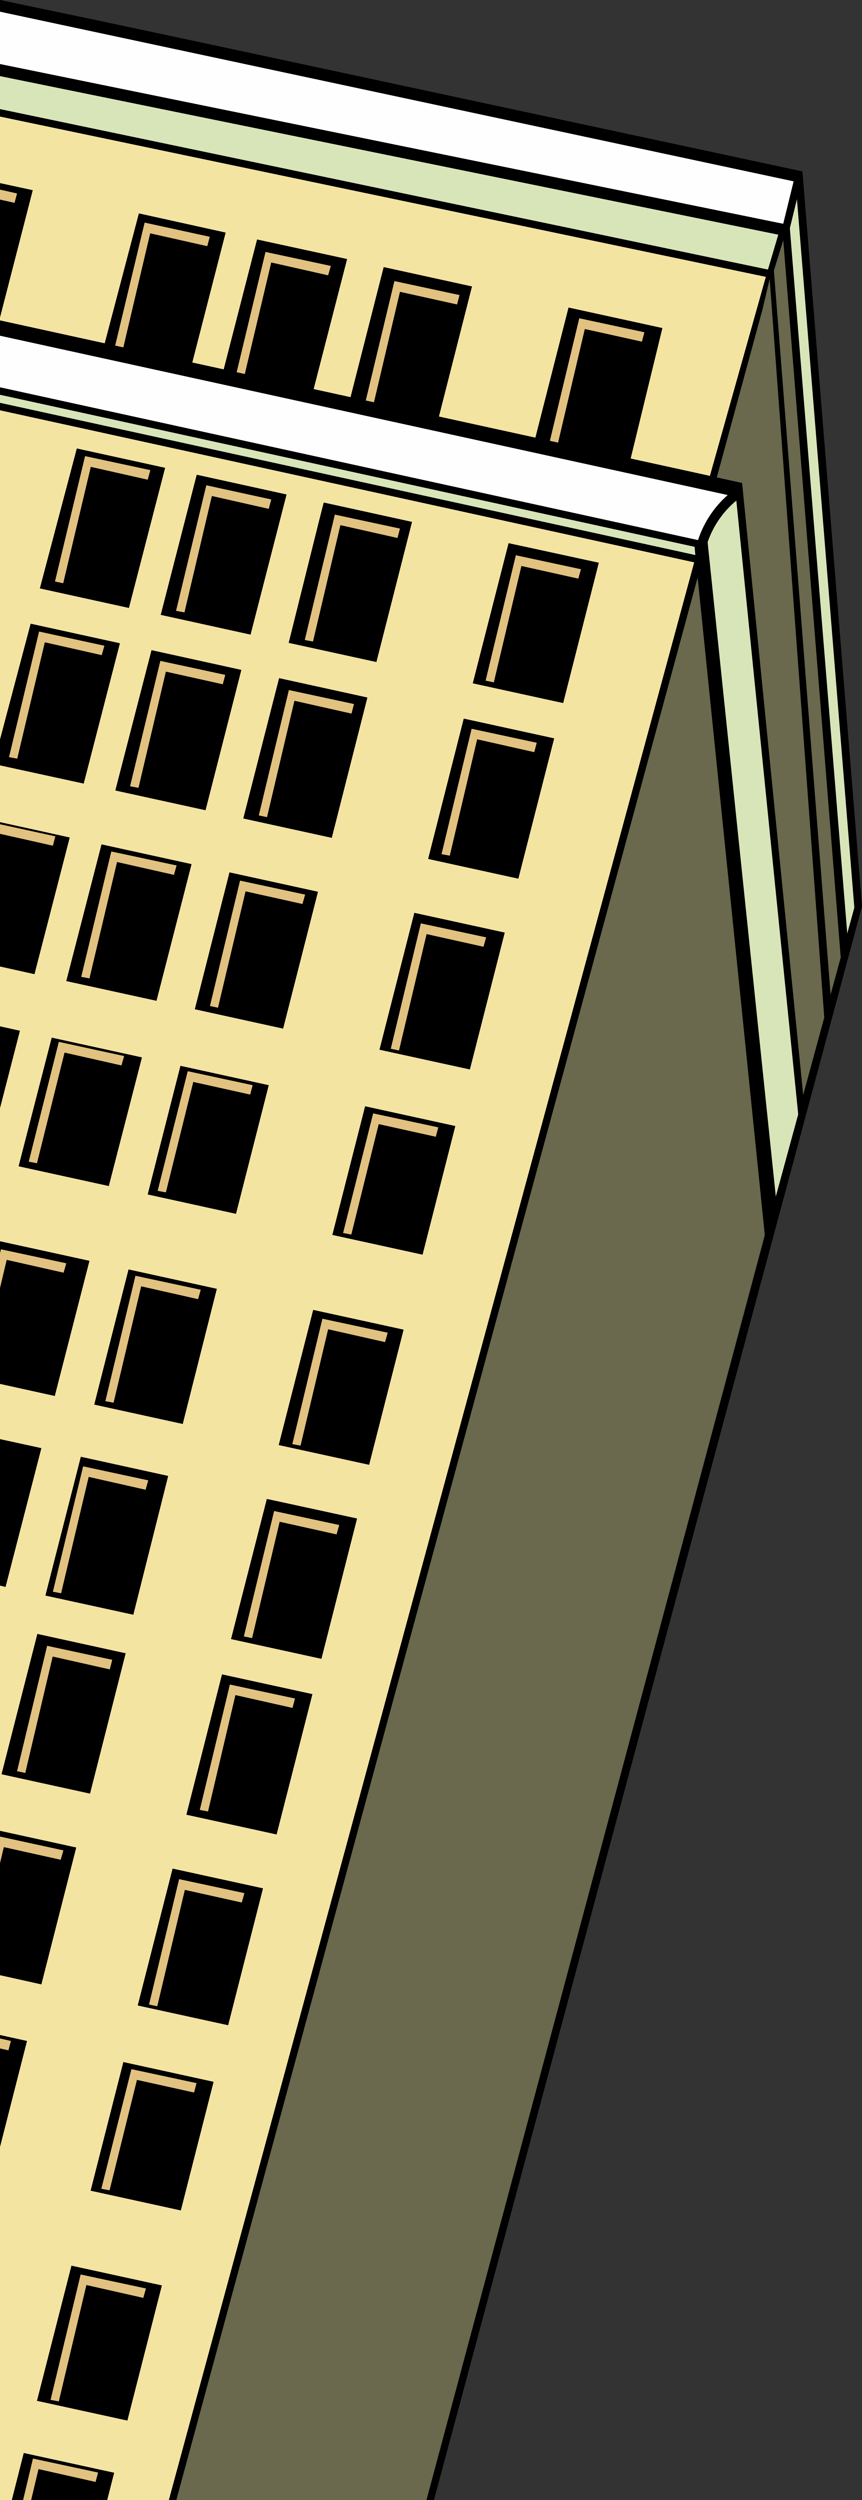 <?xml version="1.0" encoding="utf-8"?>
<!-- Generator: Adobe Illustrator 25.0.1, SVG Export Plug-In . SVG Version: 6.00 Build 0)  -->
<svg version="1.1" id="Layer_1" xmlns="http://www.w3.org/2000/svg" xmlns:xlink="http://www.w3.org/1999/xlink" x="0px" y="0px"
	 viewBox="0 0 450 1304" style="enable-background:new 0 0 450 1304;" xml:space="preserve">
<rect x="0" y="0" width="450" height="1304" fill="#333333" stroke="none"/>
<style type="text/css">
	.st0{fill:none;}
	.st1{fill:#D8E5B9;}
	.st2{fill:#F4E4A2;}
	.st3{fill:#FEFEFE;}
	.st4{fill:#6A684D;}
	.st5{fill:#E2C280;}
</style>
<rect class="st0" width="450" height="1304"/>
<path class="st1" d="M415.6,92.3l-6.4,23.6l32.5,376.7l5.1-17L415.6,92.3z"/>
<path class="st2" d="M0,212.3l364.6,80.3L90.4,1304.2H0V212.3z"/>
<path class="st2" d="M0,58l401.2,85.1l-30.7,110L0,169.9V58z"/>
<path class="st3" d="M0,172l383.9,84.6l-3.7,5.8l-9.2,11.1l-5.5,12L0,204.5V172z"/>
<path class="st1" d="M0,36.4l408.6,84.8l-7.4,21.9L0,59.5V36.4z"/>
<path class="st4" d="M90.4,1304.2L365.6,288.8l36.1,345.9l-178.9,669.5H90.4z"/>
<path class="st4" d="M408.5,118.5l-35.9,133l13.1,5.3l32.8,322.7l21.2-77.6L408.5,118.5z"/>
<path class="st1" d="M384.6,259.1L371,271.4l-6.4,17.8L403,639.1l16.6-60.3L384.6,259.1z"/>
<g transform="translate(9.7 111.3)">
	<path d="M336.1,59.8l-16.8,69l-49.8-10.7l17.6-69L336.1,59.8z"/>
	<path d="M236.7,38.1L218,111.6l-46.2-9.9L190.6,28L236.7,38.1z"/>
	<path d="M171.5,23.8l-18.8,73l-47-10.1l18.8-73.1L171.5,23.8z"/>
	<path d="M108.1,10L89.7,81.6l-45.8-9.8L62.8,0L108.1,10z"/>
	<path d="M237.1,245.1l18.7-73.1l7.9,1.7l39.2,8.5l-18.6,73.2L237.1,245.1z"/>
	<path d="M141,224l15.9-63.8l2.4-9.4l46.1,10.1L186.8,234L141,224z"/>
	<path d="M74.2,209.4L93,136.3l46.9,10.3l-18.8,73.1L74.2,209.4z"/>
	<path d="M11.1,195.6l19.3-73l46.1,10.1l-18.9,73.1L11.1,195.6z"/>
	<path d="M213.8,336.7l18.6-73.2l47.2,10.3L260.9,347L213.8,336.7z"/>
	<path d="M117.3,315.6l18.7-73.2l46.1,10.1l-18.6,73.2L117.3,315.6z"/>
	<path d="M50.5,301l18.9-73.2l46.9,10.3l-18.7,73.2L50.5,301z"/>
	<path d="M188.4,436.2l18.2-71.4l47.2,10.3l-18.2,71.4L188.4,436.2z"/>
	<path d="M92,415.1l18.1-71.4l46.2,10.1l-18.2,71.4L92,415.1z"/>
	<path d="M24.9,400.4l18.4-71.3l47,10.3L72,410.7L24.9,400.4z"/>
	<path d="M163.8,532.8l17.1-67.1L228,476l-17.1,67.1L163.8,532.8z"/>
	<path d="M67.4,511.7l17.1-67.1l46.1,10.1l-17.1,67.1L67.4,511.7z"/>
	<path d="M0,497l17.3-67.1l47.1,10.3l-17.3,67.1L0,497z"/>
	<path d="M135.8,642.4l18-70.5l47.2,10.3l-18,70.5L135.8,642.4z"/>
	<path d="M39.5,621.3l17.9-70.5l46.1,10.1l-17.8,70.5L39.5,621.3z"/>
	<path d="M14,720.9l18.5-72.4l45.6,10l-18.2,72.4L14,720.9z"/>
</g>
<g transform="translate(15 116.1)">
	<path class="st5" d="M231.2,264l34,7.3l-1.3,4.9l-29.8-6.7l-14.3,60.7l-4.3-0.8L231.2,264z"/>
	<path class="st5" d="M204.7,365.5l34.1,7.3l-1.4,4.9l-29.7-6.6l-14.4,60.7l-4.3-0.9L204.7,365.5z"/>
	<path class="st5" d="M179.8,464.6l34,7.3l-1.3,4.9l-29.8-6.6l-14.3,57.6l-4.3-0.8L179.8,464.6z"/>
	<path class="st5" d="M159.8,152.3l34,7.3l-1.3,4.9l-29.8-6.7l-14.3,60.7l-4.3-0.8L159.8,152.3z"/>
	<path class="st5" d="M92.7,137l33.9,7.4l-1.3,4.9l-29.7-6.7l-14.3,60.7l-4.4-0.8L92.7,137z"/>
	<path class="st5" d="M29.4,121.8l34.1,7.3l-1.4,5l-29.7-6.7L18,188.1l-4.3-0.9L29.4,121.8z"/>
	<path class="st5" d="M135.8,243.8l34,7.3l-1.3,5l-29.8-6.7l-14.3,60.7l-4.3-0.9L135.8,243.8z"/>
	<path class="st5" d="M68.7,228.6l33.9,7.3l-1.3,4.9l-29.7-6.6l-14.3,60.6l-4.4-0.8L68.7,228.6z"/>
	<path class="st5" d="M110.3,343.2l34,7.3l-1.4,4.9l-29.7-6.6l-14.4,60.7l-4.2-0.9L110.3,343.2z"/>
	<path class="st5" d="M43.1,328l34.1,7.3l-1.4,4.9l-29.7-6.7l-14.4,60.7l-4.3-0.8L43.1,328z"/>
	<path class="st5" d="M83,442.6l33.9,7.3l-1.3,4.9l-29.7-6.6l-14.3,57.6l-4.3-0.8L83,442.6z"/>
	<path class="st5" d="M15.7,427.3l34.1,7.4l-1.4,4.9l-29.7-6.7L4.3,490.6L0,489.8L15.7,427.3z"/>
	<path class="st5" d="M153.3,571.7l34.1,7.3l-1.4,4.9l-29.7-6.7l-14.4,60.7l-4.3-0.8L153.3,571.7z"/>
	<path class="st5" d="M55.7,549.3l34.1,7.3l-1.4,4.9l-29.7-6.7l-14.4,60.7l-4.3-0.8L55.7,549.3z"/>
	<path class="st5" d="M28.4,648.7l34,7.3l-1.4,4.9l-29.7-6.7l-14.4,60.7l-4.3-0.8L28.4,648.7z"/>
	<path class="st5" d="M190.9,30.5l34,7.3l-1.3,4.9l-29.8-6.6l-14.3,60.7l-4.3-0.9L190.9,30.5z"/>
	<path class="st5" d="M123.6,15.3l34.1,7.3l-1.4,4.9l-29.7-6.7l-14.4,60.7l-4.3-0.8L123.6,15.3z"/>
	<path class="st5" d="M60.5,0l34,7.4l-1.3,4.9L63.4,5.6L49.1,66.3l-4.3-0.8L60.5,0z"/>
	<path class="st5" d="M254.3,173.5l34,7.3l-1.4,4.9l-29.7-6.6l-14.4,60.7l-4.3-0.9L254.3,173.5z"/>
	<path class="st5" d="M287.4,49.9l34,7.3l-1.3,4.9l-29.8-6.6L276,116.2l-4.3-0.9L287.4,49.9z"/>
</g>
<path class="st5" d="M0,754.2l12.2,2.7l-1.4,4.9L0,759.3V754.2z"/>
<path d="M0,750.6l21.6,4.7L2.9,827.7L0,827V750.6z"/>
<path class="st5" d="M0,673.1l5.5-23l34,7.4l-1.3,4.9l-29.8-6.7L0,691.4V673.1z"/>
<path d="M0,647.4l46.7,10.2l-18.1,70.5L0,721.8V647.4z"/>
<path d="M0,535.3l10.4,2.3L0,578V535.3z"/>
<path d="M0,428.8l36.4,8L18,508.1l-18-4V428.8z"/>
<path class="st5" d="M0,429.9l28.9,6.3l-1.3,4.9L0,434.9V429.9z"/>
<path d="M0,95.5l17.1,3.7L0,165.6V95.5z"/>
<path class="st5" d="M0,98.9l8.9,2l-1.3,4.9L0,104.1V98.9z"/>
<path class="st1" d="M0,203.9l365.5,81.6l-0.9,7.1L0,212.3V203.9z"/>
<path d="M0,385.7l16-60.4l46.6,10.2l-18.9,73.2L0,399.2V385.7z"/>
<path class="st5" d="M20.4,329.4l34.1,7.4l-1.4,4.9L23.4,335L9,395.7l-4.3-0.8L20.4,329.4z"/>
<path class="st3" d="M0,4.1l415.6,89.4l-6.3,25L0,37.3V4.1z"/>
<path d="M418.9,89.4L418.9,89.4L119.8,25.3L50.3,10.5L0,0v6.1l415.3,88.7L446,473.4l-3.7,13.5l-30.1-369.4l0,0v-0.1L0,33.4v6.3
	l406.3,82.7l-5.4,18.2L0,56.9v3.9l399.8,83.6l-29.2,103.8L0,167.1v8l379.9,83.1c-7.2,6.3-12.5,14.4-15.5,23.5L0,202v3.9l362.6,79.3
	l0.4,4.3L0,210.1v3.9l362.4,79.3L88.1,1304.1H92L364.2,301.2l35.1,343.3l-176.7,659.6h3.9L450,472.7L418.9,89.4z M384.4,261.1
	l32.3,320.1L405,624.1l-35.6-341.3l0,0C372.3,274.3,377.5,266.8,384.4,261.1z M401.8,145.5l28.5,385.2l-11,40.4l-31.9-319.2l0,0
	l-13.2-2.9l23.8-87.4L401.8,145.5z M438.9,499.4l-5.3,19.4L404,141.1l4.9-15.8L438.9,499.4z"/>
<path d="M120.6,854.9l18.7-73.1l7.9,1.7l39.2,8.5l-18.6,73.2L120.6,854.9z"/>
<path d="M97.3,946.5l18.6-73.2l47.2,10.3l-18.7,73.2L97.3,946.5z"/>
<path d="M0.8,925.4l18.7-73.2l46.1,10.1L47,935.5L0.8,925.4z"/>
<path d="M71.9,1046l18.2-71.4l47.2,10.3l-18.2,71.4L71.9,1046z"/>
<path d="M47.3,1142.6l17.1-67.1l47.1,10.3l-17.1,67.1L47.3,1142.6z"/>
<path d="M19.3,1252.2l18-70.5l47.2,10.3l-18,70.5L19.3,1252.2z"/>
<path class="st5" d="M120,878.6l34,7.3l-1.3,4.9l-29.8-6.7l-14.3,60.7l-4.3-0.8L120,878.6z"/>
<path class="st5" d="M93.5,980.1l34.1,7.3l-1.4,4.9l-29.7-6.6l-14.4,60.7l-4.3-0.9L93.5,980.1z"/>
<path class="st5" d="M68.6,1079.2l34,7.3l-1.3,4.9l-29.8-6.6l-14.3,57.6l-4.3-0.8L68.6,1079.2z"/>
<path class="st5" d="M24.6,858.4l34,7.3l-1.3,5L27.5,864l-14.3,60.7l-4.3-0.9L24.6,858.4z"/>
<path class="st5" d="M42.1,1186.3l34.1,7.3l-1.4,4.9l-29.7-6.7l-14.4,60.7l-4.3-0.8L42.1,1186.3z"/>
<path class="st5" d="M143.1,788.1l34,7.3l-1.4,4.9l-29.7-6.6l-14.4,60.7l-4.3-0.9L143.1,788.1z"/>
<polygon points="0,954.9 0,1030.2 21.6,1035 39.8,963.6 "/>
<polygon class="st5" points="0,957.9 0,971.8 2,963.4 31.7,970 33.1,965.1 "/>
<polygon class="st5" points="0.5,651.6 0,653.6 0,671.8 3.5,657.1 33.2,663.8 34.6,658.9 "/>
<polygon points="0,1061.4 0,1119.8 14.1,1064.5 "/>
<polygon class="st5" points="0,1063.2 0,1068.4 4.4,1069.4 5.7,1064.5 "/>
<polygon points="55.9,1304.2 59.6,1289.7 12.4,1279.4 6.1,1304.2 "/>
<polygon class="st5" points="16.2,1304.2 20.1,1287.8 49.9,1294.5 51.2,1289.6 17.2,1282.3 12,1304.2 "/>
<rect x="411.5" y="93.9" transform="matrix(0.971 0.238 -0.238 0.971 37.267 -95.273)" width="3.9" height="25.7"/>
</svg>
